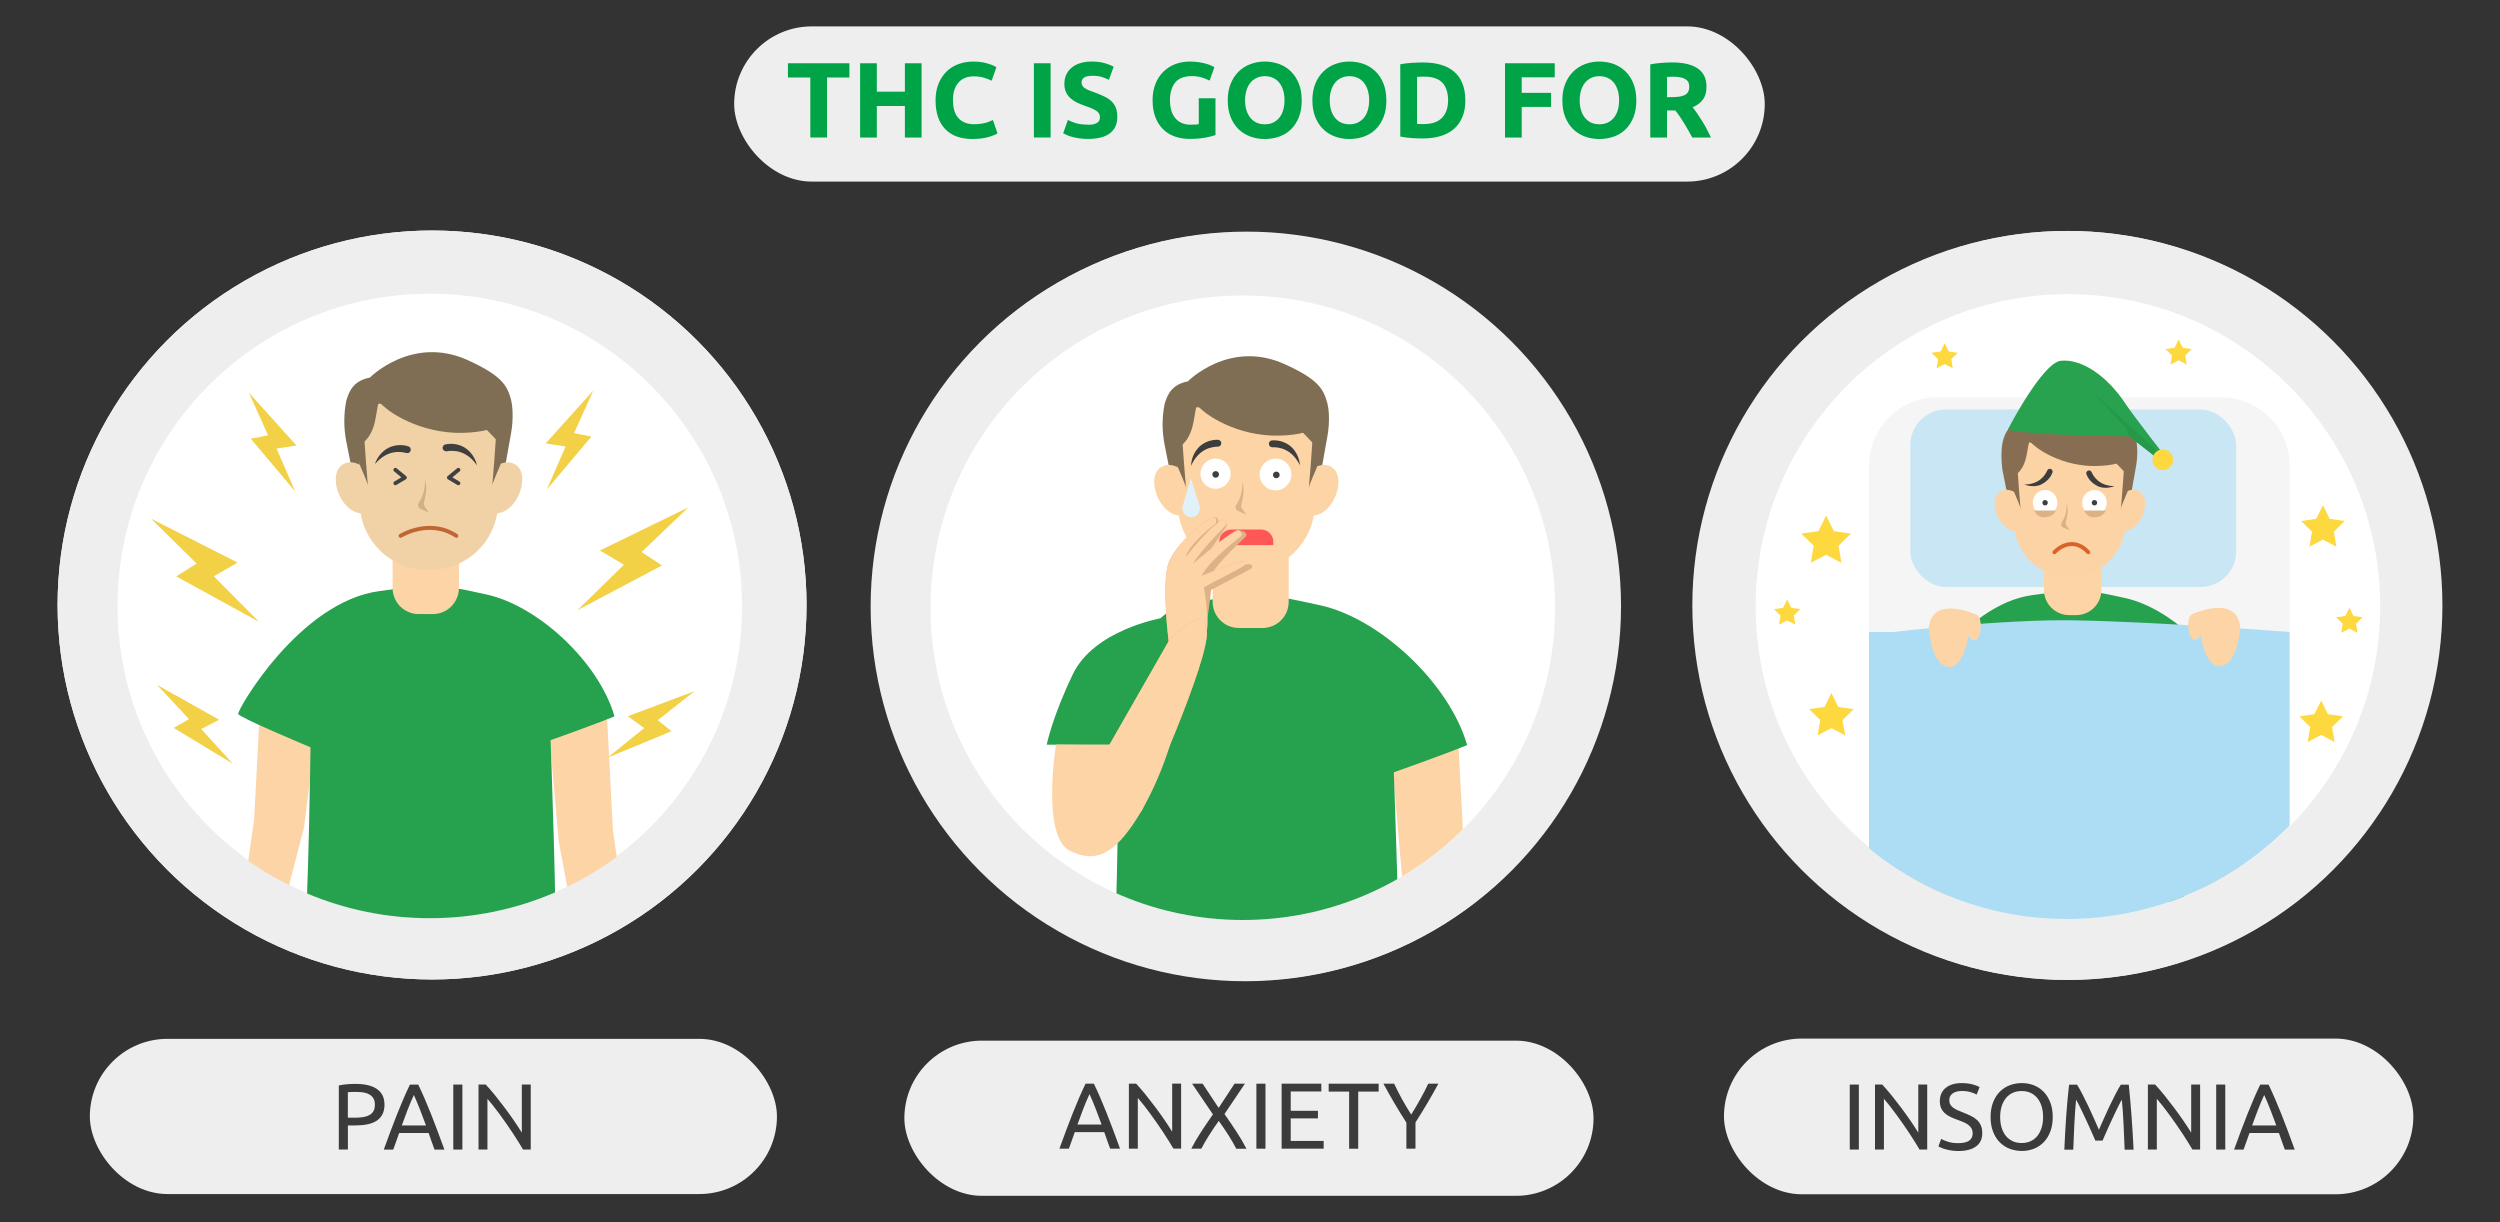 <?xml version="1.0" encoding="UTF-8"?>
<svg id="_Слой_1" data-name="Слой 1" xmlns="http://www.w3.org/2000/svg" width="630" height="308" xmlns:xlink="http://www.w3.org/1999/xlink" viewBox="0 0 630 308">
  <rect x="0" y="0" width="630" height="308" fill="#333333" stroke="none"/>
  <defs>
    <style>
      .cls-1 {
        clip-path: url(#clippath-2);
      }

      .cls-1, .cls-2, .cls-3, .cls-4, .cls-5, .cls-6, .cls-7 {
        fill: none;
      }

      .cls-8 {
        fill: #fff;
      }

      .cls-9 {
        fill: #3d3d3d;
      }

      .cls-10 {
        fill: #adddf5;
      }

      .cls-11 {
        fill: #dbb185;
      }

      .cls-12 {
        fill: #3f3f3f;
      }

      .cls-2 {
        stroke: #d9642b;
      }

      .cls-2, .cls-3, .cls-4 {
        stroke-linecap: round;
        stroke-linejoin: round;
      }

      .cls-13 {
        fill: #f5f5f5;
      }

      .cls-14 {
        fill: #806e54;
      }

      .cls-15 {
        fill: #fdd83f;
      }

      .cls-16 {
        fill: #269849;
      }

      .cls-17 {
        fill: #ff5656;
      }

      .cls-18 {
        fill: #876e52;
      }

      .cls-19 {
        fill: #dcb287;
      }

      .cls-20 {
        fill: #26a14e;
      }

      .cls-21 {
        fill: #00a447;
      }

      .cls-3 {
        stroke: #c06534;
      }

      .cls-4 {
        stroke: #414141;
      }

      .cls-22 {
        fill: #cfaf87;
      }

      .cls-23 {
        fill: #fcd4a6;
      }

      .cls-24 {
        fill: #fcd3a5;
      }

      .cls-25 {
        fill: #f3aa81;
      }

      .cls-26 {
        fill: #28a24f;
      }

      .cls-27 {
        fill: #3b3b3b;
      }

      .cls-28 {
        fill: #f0d2a6;
      }

      .cls-29 {
        fill: #f2d147;
      }

      .cls-6 {
        clip-path: url(#clippath);
      }

      .cls-7 {
        clip-path: url(#clippath-1);
      }

      .cls-30 {
        fill: #e1f1f9;
      }

      .cls-31 {
        fill: #eee;
      }

      .cls-32 {
        fill: #c9e6f5;
      }
    </style>
    <clipPath id="clippath">
      <circle class="cls-5" cx="313.19" cy="153.15" r="78.69"/>
    </clipPath>
    <clipPath id="clippath-1">
      <circle class="cls-5" cx="108.31" cy="151.82" r="79.57"/>
    </clipPath>
    <clipPath id="clippath-2">
      <circle class="cls-5" cx="520.84" cy="152.9" r="78.69"/>
    </clipPath>
  </defs>
  <circle class="cls-31" cx="520.84" cy="152.57" r="94.37"/>
  <circle class="cls-8" cx="521.12" cy="152.82" r="78.69"/>
  <circle class="cls-31" cx="314.13" cy="152.74" r="94.37"/>
  <circle class="cls-8" cx="313.55" cy="152.99" r="78.69"/>
  <g>
    <path class="cls-27" d="m464.86,272.61h2.29v16.38h-2.29v-16.38Z"/>
    <path class="cls-27" d="m482.45,289c-.35-.58-.74-1.24-1.19-1.96s-.93-1.48-1.45-2.26c-.52-.78-1.06-1.57-1.62-2.38-.56-.8-1.12-1.58-1.67-2.33-.55-.75-1.09-1.45-1.61-2.12-.52-.66-1-1.25-1.44-1.75v12.79h-2.25v-16.38h1.82c.74.79,1.53,1.71,2.38,2.75.84,1.05,1.68,2.13,2.51,3.24.83,1.11,1.61,2.2,2.34,3.27.73,1.07,1.35,2.02,1.86,2.86v-12.13h2.25v16.38h-1.92Z"/>
    <path class="cls-27" d="m492.24,287.37c2.4,0,3.59-.82,3.59-2.46,0-.5-.11-.93-.32-1.29s-.5-.66-.86-.92c-.36-.26-.78-.49-1.24-.67-.46-.19-.96-.38-1.48-.57-.6-.21-1.17-.44-1.7-.7-.54-.26-1-.57-1.39-.92s-.71-.78-.93-1.26-.34-1.08-.34-1.77c0-1.43.49-2.55,1.47-3.36.98-.8,2.32-1.21,4.04-1.21.99,0,1.9.11,2.71.32s1.41.45,1.79.7l-.73,1.87c-.33-.2-.82-.41-1.48-.6s-1.41-.3-2.28-.3c-.44,0-.85.05-1.23.14-.38.09-.71.24-.99.42-.28.19-.51.43-.67.72-.17.29-.25.63-.25,1.03,0,.44.09.81.26,1.11.17.3.42.56.73.79.32.23.68.44,1.1.63.42.19.88.38,1.38.57.71.28,1.36.57,1.95.85.59.28,1.1.62,1.54,1.02.43.39.77.86,1,1.41.24.54.35,1.2.35,1.97,0,1.43-.52,2.54-1.57,3.31-1.05.77-2.53,1.16-4.43,1.16-.65,0-1.24-.04-1.79-.13-.54-.09-1.03-.19-1.45-.31-.43-.12-.79-.24-1.1-.38s-.55-.25-.72-.34l.69-1.89c.36.21.91.43,1.65.69.74.25,1.65.38,2.72.38Z"/>
    <path class="cls-27" d="m500.34,280.79c0-1.4.21-2.64.63-3.71.42-1.07.98-1.97,1.7-2.68.72-.72,1.55-1.26,2.51-1.62.95-.36,1.97-.54,3.04-.54s2.05.18,2.99.54c.94.36,1.76.9,2.47,1.62s1.27,1.61,1.69,2.68c.42,1.07.63,2.31.63,3.71s-.21,2.64-.63,3.71c-.42,1.07-.98,1.97-1.69,2.68-.71.72-1.53,1.26-2.47,1.62-.94.36-1.94.54-2.99.54s-2.08-.18-3.04-.54c-.95-.36-1.79-.9-2.51-1.62-.72-.72-1.29-1.61-1.7-2.68-.42-1.07-.63-2.31-.63-3.71Zm2.41,0c0,.99.13,1.9.38,2.71.25.81.61,1.5,1.08,2.07s1.03,1,1.7,1.31c.67.31,1.42.46,2.26.46s1.58-.15,2.25-.46c.66-.31,1.22-.74,1.69-1.31s.82-1.26,1.08-2.07.38-1.71.38-2.71-.13-1.89-.38-2.71c-.25-.81-.61-1.5-1.08-2.07s-1.03-1-1.69-1.31c-.66-.31-1.41-.46-2.25-.46s-1.59.15-2.26.46c-.67.31-1.24.74-1.7,1.31s-.82,1.26-1.08,2.07c-.25.81-.38,1.71-.38,2.71Z"/>
    <path class="cls-27" d="m526.75,286.73c-.16-.38-.37-.86-.63-1.44-.26-.58-.54-1.21-.84-1.89-.3-.68-.62-1.38-.96-2.09-.34-.72-.66-1.4-.96-2.03-.3-.64-.58-1.21-.84-1.71-.26-.5-.47-.89-.63-1.16-.17,1.86-.32,3.87-.43,6.04-.11,2.17-.21,4.35-.28,6.56h-2.25c.06-1.42.13-2.85.21-4.29.08-1.44.17-2.86.27-4.25s.21-2.75.33-4.08c.12-1.32.25-2.58.39-3.76h2.01c.43.69.88,1.51,1.37,2.46s.98,1.93,1.47,2.97.96,2.06,1.42,3.1c.46,1.03.87,1.97,1.25,2.83.38-.85.79-1.79,1.25-2.83.46-1.03.93-2.06,1.42-3.1s.98-2.02,1.47-2.97.95-1.76,1.37-2.46h2.01c.54,5.28.94,10.74,1.21,16.38h-2.25c-.08-2.21-.17-4.39-.28-6.56-.11-2.17-.25-4.18-.43-6.04-.16.27-.37.65-.63,1.16-.26.5-.54,1.08-.84,1.71-.3.64-.62,1.32-.96,2.03-.34.72-.66,1.41-.96,2.09-.3.68-.58,1.31-.84,1.89-.26.58-.47,1.06-.63,1.44h-1.84Z"/>
    <path class="cls-27" d="m551.22,289c-.35-.58-.74-1.24-1.19-1.96s-.93-1.48-1.45-2.26c-.52-.78-1.06-1.57-1.62-2.38-.56-.8-1.12-1.58-1.67-2.33-.55-.75-1.09-1.45-1.61-2.12-.52-.66-1-1.25-1.44-1.75v12.79h-2.25v-16.38h1.82c.74.79,1.53,1.71,2.38,2.75.84,1.05,1.68,2.13,2.51,3.24.83,1.11,1.61,2.2,2.34,3.27.73,1.07,1.35,2.02,1.86,2.86v-12.13h2.25v16.38h-1.92Z"/>
    <path class="cls-27" d="m557.2,272.61h2.29v16.38h-2.29v-16.38Z"/>
    <path class="cls-27" d="m562.89,280.79c0-1.4.21-2.64.63-3.71.42-1.07.98-1.97,1.7-2.68.72-.72,1.55-1.26,2.51-1.62.95-.36,1.97-.54,3.04-.54s2.05.18,2.99.54c.94.36,1.76.9,2.47,1.62s1.27,1.61,1.69,2.68c.42,1.07.63,2.31.63,3.71s-.21,2.64-.63,3.71c-.42,1.07-.98,1.97-1.69,2.68-.71.72-1.53,1.26-2.47,1.62-.94.36-1.94.54-2.99.54s-2.08-.18-3.04-.54c-.95-.36-1.79-.9-2.51-1.62-.72-.72-1.29-1.61-1.7-2.68-.42-1.07-.63-2.31-.63-3.71Zm2.41,0c0,.99.13,1.9.38,2.71.25.81.61,1.5,1.08,2.07s1.03,1,1.7,1.31c.67.31,1.42.46,2.26.46s1.58-.15,2.25-.46c.66-.31,1.22-.74,1.69-1.31s.82-1.26,1.08-2.07.38-1.71.38-2.71-.13-1.89-.38-2.71c-.25-.81-.61-1.5-1.08-2.07s-1.03-1-1.69-1.31c-.66-.31-1.41-.46-2.25-.46s-1.59.15-2.26.46c-.67.31-1.24.74-1.7,1.31s-.82,1.26-1.08,2.07c-.25.81-.38,1.71-.38,2.71Z"/>
  </g>
  <g>
    <path class="cls-27" d="m59.46,280.79c0,1.42-.22,2.65-.66,3.7-.44,1.05-1.06,1.92-1.87,2.6s-1.77,1.2-2.88,1.54-2.35.51-3.69.51c-.66,0-1.39-.03-2.19-.08-.8-.06-1.52-.16-2.16-.32v-15.89c.65-.16,1.37-.26,2.16-.32.8-.06,1.52-.08,2.19-.08,1.34,0,2.57.17,3.69.51,1.12.34,2.08.85,2.88,1.54s1.43,1.55,1.87,2.6c.44,1.05.66,2.28.66,3.7Zm-8.91,6.34c2.17,0,3.8-.56,4.87-1.67,1.07-1.11,1.61-2.67,1.61-4.67s-.54-3.56-1.61-4.67c-1.07-1.11-2.69-1.67-4.87-1.67-.65,0-1.15,0-1.5.02-.35.02-.6.03-.74.05v12.53c.14.02.39.03.74.05.36.02.86.02,1.5.02Z"/>
    <path class="cls-27" d="m62.86,289v-16.38h10v1.96h-7.71v4.87h6.86v1.92h-6.86v5.67h8.3v1.96h-10.59Z"/>
    <path class="cls-27" d="m80.71,272.45c2.3,0,4.07.44,5.31,1.31,1.24.88,1.86,2.18,1.86,3.91,0,.95-.17,1.75-.51,2.42s-.83,1.21-1.46,1.63c-.64.42-1.42.72-2.33.91-.91.19-1.95.28-3.1.28h-1.82v6.08h-2.29v-16.15c.65-.16,1.37-.26,2.16-.32.8-.06,1.52-.08,2.19-.08Zm.19,2.01c-.98,0-1.73.02-2.25.07v6.43h1.73c.79,0,1.5-.05,2.13-.15.63-.1,1.16-.28,1.6-.52.43-.24.77-.58,1-1,.24-.43.35-.97.35-1.63s-.12-1.15-.37-1.56-.58-.74-.99-.98c-.42-.24-.9-.41-1.45-.51s-1.13-.14-1.75-.14Z"/>
    <path class="cls-27" d="m98.75,282.14c.25.32.57.73.96,1.24.39.51.78,1.08,1.19,1.7.41.62.82,1.27,1.22,1.95.4.68.74,1.33,1.03,1.96h-2.51c-.32-.6-.66-1.21-1.03-1.82-.37-.61-.75-1.2-1.12-1.76-.38-.56-.75-1.08-1.12-1.57s-.71-.91-1-1.28c-.21.02-.41.02-.63.02h-2.71v6.41h-2.29v-16.15c.65-.16,1.37-.26,2.16-.32.8-.06,1.52-.08,2.19-.08,2.3,0,4.05.43,5.26,1.3,1.21.87,1.81,2.16,1.81,3.88,0,1.09-.29,2.02-.86,2.79s-1.42,1.35-2.54,1.73Zm-3.47-7.68c-.98,0-1.73.02-2.25.07v6.17h1.63c.79,0,1.5-.04,2.13-.12.63-.08,1.16-.23,1.6-.45s.77-.53,1-.93c.24-.4.35-.93.35-1.6,0-.61-.12-1.13-.35-1.54-.24-.41-.56-.73-.96-.97-.4-.24-.87-.4-1.42-.5s-1.12-.14-1.74-.14Z"/>
    <path class="cls-27" d="m105.6,289v-16.38h10v1.96h-7.71v4.87h6.86v1.92h-6.86v5.67h8.3v1.96h-10.59Z"/>
    <path class="cls-27" d="m122.91,287.37c2.4,0,3.59-.82,3.59-2.46,0-.5-.11-.93-.32-1.29s-.5-.66-.86-.92c-.36-.26-.78-.49-1.24-.67-.46-.19-.96-.38-1.48-.57-.6-.21-1.17-.44-1.7-.7-.54-.26-1-.57-1.4-.92-.39-.35-.71-.78-.93-1.26s-.34-1.08-.34-1.77c0-1.43.49-2.55,1.47-3.36.98-.8,2.32-1.21,4.04-1.21.99,0,1.9.11,2.71.32s1.41.45,1.79.7l-.73,1.87c-.33-.2-.82-.41-1.48-.6-.65-.2-1.41-.3-2.28-.3-.44,0-.85.05-1.23.14-.38.09-.71.24-.99.42-.28.19-.51.43-.67.72-.17.29-.25.63-.25,1.03,0,.44.09.81.26,1.11.17.3.42.56.73.79.31.23.68.44,1.1.63s.88.38,1.38.57c.71.28,1.36.57,1.95.85.59.28,1.1.62,1.54,1.02.43.39.77.86,1,1.41.24.54.35,1.2.35,1.97,0,1.43-.52,2.54-1.57,3.31s-2.53,1.16-4.43,1.16c-.65,0-1.24-.04-1.78-.13-.54-.09-1.03-.19-1.45-.31s-.79-.24-1.1-.38-.55-.25-.72-.34l.69-1.89c.36.21.91.43,1.65.69.74.25,1.65.38,2.72.38Z"/>
    <path class="cls-27" d="m131.68,272.61h2.29v16.38h-2.29v-16.38Z"/>
    <path class="cls-27" d="m137.38,280.79c0-1.4.21-2.64.63-3.71.42-1.07.98-1.97,1.7-2.68.72-.72,1.55-1.26,2.51-1.62.95-.36,1.97-.54,3.04-.54s2.05.18,2.99.54c.94.36,1.76.9,2.47,1.62s1.27,1.61,1.69,2.68c.42,1.07.63,2.31.63,3.71s-.21,2.64-.63,3.71c-.42,1.07-.98,1.97-1.69,2.68-.71.72-1.53,1.26-2.47,1.62-.94.36-1.93.54-2.99.54s-2.08-.18-3.04-.54c-.95-.36-1.79-.9-2.51-1.62s-1.28-1.61-1.7-2.68c-.42-1.07-.63-2.31-.63-3.71Zm2.41,0c0,.99.13,1.9.38,2.71s.61,1.5,1.08,2.07,1.03,1,1.7,1.31c.67.31,1.42.46,2.26.46s1.58-.15,2.25-.46c.66-.31,1.23-.74,1.69-1.31s.82-1.26,1.08-2.07c.25-.81.38-1.71.38-2.71s-.13-1.89-.38-2.71c-.25-.81-.61-1.5-1.08-2.07s-1.03-1-1.69-1.31c-.66-.31-1.41-.46-2.25-.46s-1.59.15-2.26.46c-.67.31-1.24.74-1.7,1.31s-.82,1.26-1.08,2.07c-.25.81-.38,1.71-.38,2.71Zm8.27-12.43l-3.33,3.24-1.11-.99,3.03-3.64,1.42,1.39Z"/>
    <path class="cls-27" d="m167.66,289c-.35-.58-.74-1.24-1.19-1.96s-.93-1.48-1.45-2.26c-.52-.78-1.06-1.57-1.62-2.38s-1.12-1.58-1.67-2.33c-.55-.75-1.09-1.45-1.61-2.12-.52-.66-1-1.25-1.44-1.75v12.79h-2.25v-16.38h1.82c.74.79,1.53,1.71,2.38,2.75.84,1.05,1.68,2.13,2.51,3.24.83,1.11,1.61,2.2,2.34,3.27.73,1.07,1.35,2.02,1.86,2.86v-12.13h2.25v16.38h-1.92Z"/>
  </g>
  <circle class="cls-31" cx="108.88" cy="152.46" r="94.37"/>
  <circle class="cls-8" cx="108.31" cy="152.71" r="78.69"/>
  <g>
    <path class="cls-27" d="m289.18,280.79c0,1.42-.22,2.65-.66,3.7-.44,1.05-1.06,1.92-1.87,2.6-.8.69-1.77,1.2-2.88,1.54s-2.35.51-3.69.51c-.66,0-1.39-.03-2.19-.08-.8-.06-1.52-.16-2.16-.32v-15.89c.65-.16,1.37-.26,2.16-.32.8-.06,1.52-.08,2.19-.08,1.34,0,2.57.17,3.69.51,1.12.34,2.08.85,2.88,1.54.8.69,1.43,1.55,1.87,2.6s.66,2.28.66,3.7Zm-8.91,6.34c2.17,0,3.8-.56,4.87-1.67s1.61-2.67,1.61-4.67-.54-3.56-1.61-4.67-2.7-1.67-4.87-1.67c-.65,0-1.15,0-1.5.02-.35.02-.6.03-.74.05v12.53c.14.02.39.03.74.05.36.02.86.02,1.5.02Z"/>
    <path class="cls-27" d="m291.92,280.79c0-1.4.21-2.64.63-3.71.42-1.07.98-1.97,1.7-2.68s1.55-1.26,2.51-1.62,1.97-.54,3.04-.54,2.05.18,2.99.54c.94.36,1.76.9,2.47,1.62s1.27,1.61,1.69,2.68c.42,1.07.63,2.31.63,3.71s-.21,2.64-.63,3.71c-.42,1.07-.98,1.97-1.69,2.68-.71.72-1.53,1.26-2.47,1.62-.94.36-1.94.54-2.99.54s-2.08-.18-3.04-.54-1.79-.9-2.51-1.62c-.72-.72-1.28-1.61-1.7-2.68-.42-1.07-.63-2.31-.63-3.71Zm2.41,0c0,.99.13,1.9.38,2.71s.61,1.5,1.08,2.07,1.03,1,1.7,1.31c.67.31,1.42.46,2.26.46s1.58-.15,2.25-.46c.66-.31,1.23-.74,1.69-1.31s.82-1.26,1.08-2.07.38-1.71.38-2.71-.13-1.89-.38-2.71c-.25-.81-.61-1.5-1.08-2.07s-1.03-1-1.69-1.31c-.66-.31-1.41-.46-2.25-.46s-1.59.15-2.26.46c-.67.31-1.24.74-1.7,1.31s-.82,1.26-1.08,2.07c-.25.81-.38,1.71-.38,2.71Z"/>
    <path class="cls-27" d="m320.83,287.01v1.99h-9.86v-16.38h2.29v14.4h7.57Z"/>
    <path class="cls-27" d="m321.52,280.79c0-1.4.21-2.64.63-3.71.42-1.07.99-1.97,1.7-2.68s1.55-1.26,2.51-1.62,1.97-.54,3.04-.54,2.05.18,2.99.54c.94.36,1.76.9,2.47,1.62s1.27,1.61,1.69,2.68c.42,1.07.63,2.31.63,3.71s-.21,2.64-.63,3.71c-.42,1.07-.98,1.97-1.69,2.68-.71.72-1.53,1.26-2.47,1.62-.94.36-1.93.54-2.99.54s-2.08-.18-3.04-.54-1.79-.9-2.51-1.62c-.72-.72-1.29-1.61-1.7-2.68-.42-1.07-.63-2.31-.63-3.71Zm2.41,0c0,.99.13,1.9.38,2.71s.61,1.5,1.08,2.07c.46.57,1.03,1,1.7,1.31.67.31,1.42.46,2.26.46s1.58-.15,2.25-.46c.66-.31,1.22-.74,1.69-1.31s.82-1.26,1.08-2.07.38-1.71.38-2.71-.13-1.89-.38-2.71c-.25-.81-.61-1.5-1.08-2.07s-1.03-1-1.69-1.31c-.66-.31-1.41-.46-2.25-.46s-1.59.15-2.26.46c-.67.31-1.24.74-1.7,1.31-.47.57-.82,1.26-1.08,2.07-.25.81-.38,1.71-.38,2.71Z"/>
    <path class="cls-27" d="m348.58,282.14c.25.32.57.73.96,1.24s.78,1.08,1.19,1.7c.41.62.81,1.27,1.22,1.95s.74,1.33,1.03,1.96h-2.51c-.32-.6-.66-1.21-1.03-1.82s-.74-1.2-1.12-1.76c-.38-.56-.75-1.08-1.12-1.57-.37-.49-.71-.91-1-1.28-.21.02-.41.02-.63.02h-2.71v6.41h-2.29v-16.15c.65-.16,1.37-.26,2.16-.32.79-.06,1.52-.08,2.19-.08,2.3,0,4.05.43,5.26,1.3,1.21.87,1.81,2.16,1.81,3.88,0,1.09-.29,2.02-.86,2.79s-1.42,1.35-2.54,1.73Zm-3.47-7.68c-.98,0-1.73.02-2.25.07v6.17h1.63c.79,0,1.5-.04,2.13-.12.63-.08,1.16-.23,1.6-.45.43-.22.77-.53,1-.93.24-.4.36-.93.36-1.6,0-.61-.12-1.13-.36-1.54-.24-.41-.55-.73-.96-.97s-.88-.4-1.42-.5c-.54-.09-1.12-.14-1.74-.14Z"/>
  </g>
  <circle class="cls-31" cx="521.12" cy="152.57" r="94.37"/>
  <circle class="cls-8" cx="521.12" cy="152.82" r="78.69"/>
  <rect class="cls-31" x="434.44" y="261.72" width="173.72" height="39.24" rx="19.62" ry="19.62"/>
  <rect class="cls-31" x="22.64" y="261.79" width="173.15" height="39.11" rx="19.56" ry="19.56"/>
  <circle class="cls-31" cx="108.88" cy="152.46" r="94.37"/>
  <circle class="cls-8" cx="108.31" cy="152.71" r="78.69"/>
  <rect class="cls-31" x="227.9" y="262.24" width="173.67" height="39.11" rx="19.56" ry="19.56"/>
  <circle class="cls-31" cx="313.77" cy="152.9" r="94.37"/>
  <circle class="cls-8" cx="313.19" cy="153.15" r="78.69"/>
  <g>
    <path class="cls-27" d="m89.72,273.15c2.3,0,4.07.44,5.31,1.31,1.24.88,1.86,2.18,1.86,3.91,0,.95-.17,1.75-.51,2.42s-.83,1.21-1.46,1.63c-.64.42-1.42.72-2.33.91-.91.19-1.95.28-3.1.28h-1.82v6.08h-2.29v-16.15c.65-.16,1.37-.26,2.16-.32.8-.06,1.52-.08,2.19-.08Zm.19,2.01c-.98,0-1.73.02-2.25.07v6.43h1.73c.79,0,1.5-.05,2.13-.15.63-.1,1.16-.28,1.6-.52.43-.24.77-.58,1-1,.24-.43.35-.97.35-1.63s-.12-1.15-.37-1.56-.58-.74-.99-.98c-.42-.24-.9-.41-1.45-.51s-1.13-.14-1.75-.14Z"/>
    <path class="cls-27" d="m109.5,289.7c-.27-.71-.52-1.41-.76-2.09s-.48-1.38-.73-2.09h-7.42l-1.49,4.18h-2.39c.63-1.73,1.22-3.34,1.77-4.81s1.09-2.87,1.62-4.2c.53-1.32,1.05-2.59,1.57-3.79.52-1.21,1.06-2.4,1.63-3.58h2.1c.57,1.18,1.11,2.38,1.63,3.58.52,1.21,1.04,2.47,1.57,3.79s1.07,2.72,1.62,4.2,1.14,3.08,1.77,4.81h-2.51Zm-2.15-6.08c-.5-1.37-1-2.7-1.5-3.98-.5-1.28-1.01-2.52-1.55-3.7-.55,1.18-1.08,2.42-1.57,3.7-.5,1.28-.99,2.61-1.48,3.98h6.1Z"/>
    <path class="cls-27" d="m114.23,273.31h2.29v16.38h-2.29v-16.38Z"/>
    <path class="cls-27" d="m131.82,289.7c-.35-.58-.74-1.24-1.19-1.96s-.93-1.48-1.45-2.26c-.52-.78-1.06-1.57-1.62-2.38s-1.12-1.58-1.67-2.33c-.55-.75-1.09-1.45-1.61-2.12-.52-.66-1-1.25-1.44-1.75v12.79h-2.25v-16.38h1.82c.74.79,1.53,1.71,2.38,2.75.84,1.05,1.68,2.13,2.51,3.24.83,1.11,1.61,2.2,2.34,3.27.73,1.07,1.35,2.02,1.86,2.86v-12.13h2.25v16.38h-1.92Z"/>
  </g>
  <g>
    <path class="cls-27" d="m279.76,289.47c-.27-.71-.52-1.41-.76-2.09s-.48-1.38-.73-2.09h-7.42l-1.49,4.18h-2.39c.63-1.73,1.22-3.34,1.77-4.81s1.09-2.87,1.62-4.2c.53-1.32,1.05-2.59,1.57-3.79.52-1.21,1.06-2.4,1.63-3.58h2.1c.57,1.18,1.11,2.38,1.63,3.58.52,1.21,1.04,2.47,1.57,3.79s1.07,2.72,1.62,4.2,1.14,3.08,1.77,4.81h-2.51Zm-2.15-6.08c-.5-1.37-1-2.7-1.5-3.98-.5-1.28-1.01-2.52-1.55-3.7-.55,1.18-1.08,2.42-1.57,3.7-.5,1.28-.99,2.61-1.48,3.98h6.1Z"/>
    <path class="cls-27" d="m295.71,289.47c-.35-.58-.74-1.24-1.19-1.96s-.93-1.48-1.45-2.26c-.52-.78-1.06-1.57-1.62-2.38s-1.12-1.58-1.67-2.33c-.55-.75-1.09-1.45-1.61-2.12-.52-.66-1-1.25-1.44-1.75v12.79h-2.25v-16.38h1.82c.74.79,1.53,1.71,2.38,2.75.84,1.05,1.68,2.13,2.51,3.24.83,1.11,1.61,2.2,2.34,3.27.73,1.07,1.35,2.02,1.86,2.86v-12.13h2.25v16.38h-1.92Z"/>
    <path class="cls-27" d="m311.53,289.47c-.24-.47-.52-1-.85-1.57-.33-.58-.69-1.17-1.09-1.8-.39-.62-.8-1.24-1.23-1.87-.42-.62-.83-1.21-1.23-1.76-.39.55-.8,1.14-1.23,1.76-.43.62-.83,1.25-1.22,1.87-.39.62-.75,1.22-1.09,1.8-.34.58-.63,1.1-.86,1.57h-2.53c.71-1.39,1.53-2.8,2.47-4.23.94-1.43,1.93-2.91,2.99-4.42l-5.25-7.73h2.65l4.04,6.1,4-6.1h2.62l-5.15,7.64c1.07,1.53,2.08,3.02,3.03,4.47.95,1.45,1.78,2.88,2.51,4.28h-2.58Z"/>
    <path class="cls-27" d="m316.61,273.09h2.29v16.38h-2.29v-16.38Z"/>
    <path class="cls-27" d="m322.97,289.47v-16.38h10v1.96h-7.71v4.87h6.86v1.92h-6.86v5.67h8.3v1.96h-10.59Z"/>
    <path class="cls-27" d="m347.42,273.09v1.99h-5.15v14.4h-2.29v-14.4h-5.15v-1.99h12.6Z"/>
    <path class="cls-27" d="m354.41,289.47v-6.57c-1.09-1.69-2.11-3.35-3.07-4.99-.96-1.64-1.87-3.25-2.72-4.82h2.7c.6,1.29,1.27,2.6,2.01,3.94.74,1.33,1.5,2.61,2.29,3.84.77-1.23,1.53-2.51,2.27-3.84.74-1.33,1.42-2.64,2.03-3.94h2.55c-.85,1.58-1.76,3.18-2.72,4.81-.96,1.63-1.98,3.28-3.05,4.95v6.62h-2.29Z"/>
  </g>
  <g>
    <path class="cls-27" d="m466.14,273.31h2.29v16.38h-2.29v-16.38Z"/>
    <path class="cls-27" d="m483.73,289.7c-.35-.58-.74-1.24-1.19-1.96s-.93-1.48-1.45-2.26c-.52-.78-1.06-1.57-1.62-2.38s-1.12-1.58-1.67-2.33c-.55-.75-1.09-1.45-1.61-2.12-.52-.66-1-1.25-1.44-1.75v12.79h-2.25v-16.38h1.82c.74.79,1.53,1.71,2.38,2.75.84,1.05,1.68,2.13,2.51,3.24.83,1.11,1.61,2.2,2.34,3.27.73,1.07,1.35,2.02,1.86,2.86v-12.13h2.25v16.38h-1.92Z"/>
    <path class="cls-27" d="m493.52,288.07c2.4,0,3.59-.82,3.59-2.46,0-.5-.11-.93-.32-1.29s-.5-.66-.86-.92c-.36-.26-.78-.49-1.24-.67-.46-.19-.96-.38-1.48-.57-.6-.21-1.17-.44-1.7-.7-.54-.26-1-.57-1.4-.92-.39-.35-.71-.78-.93-1.26s-.34-1.08-.34-1.77c0-1.43.49-2.55,1.47-3.36.98-.8,2.32-1.21,4.04-1.21.99,0,1.9.11,2.71.32s1.41.45,1.79.7l-.73,1.87c-.33-.2-.82-.41-1.48-.6-.65-.2-1.41-.3-2.28-.3-.44,0-.85.05-1.23.14-.38.09-.71.24-.99.42-.28.19-.51.43-.67.72-.17.29-.25.63-.25,1.03,0,.44.09.81.26,1.11.17.3.42.56.73.79.31.23.68.44,1.1.63s.88.38,1.38.57c.71.28,1.36.57,1.95.85.59.28,1.1.62,1.54,1.02.43.39.77.86,1,1.41.24.54.35,1.2.35,1.97,0,1.43-.52,2.54-1.57,3.31s-2.53,1.16-4.43,1.16c-.65,0-1.24-.04-1.78-.13-.54-.09-1.03-.19-1.45-.31s-.79-.24-1.1-.38-.55-.25-.72-.34l.69-1.89c.36.21.91.43,1.65.69.74.25,1.65.38,2.72.38Z"/>
    <path class="cls-27" d="m501.63,281.49c0-1.4.21-2.64.63-3.71.42-1.07.98-1.97,1.7-2.68.72-.72,1.55-1.26,2.51-1.62.95-.36,1.97-.54,3.04-.54s2.05.18,2.99.54,1.76.9,2.47,1.62,1.27,1.61,1.69,2.68c.42,1.07.63,2.31.63,3.71s-.21,2.64-.63,3.71c-.42,1.07-.98,1.97-1.69,2.68-.71.72-1.53,1.26-2.47,1.62s-1.93.54-2.99.54-2.08-.18-3.04-.54c-.95-.36-1.79-.9-2.51-1.62s-1.28-1.61-1.7-2.68c-.42-1.07-.63-2.31-.63-3.71Zm2.41,0c0,.99.13,1.9.38,2.71s.61,1.5,1.08,2.07,1.03,1,1.7,1.31c.67.31,1.42.46,2.26.46s1.58-.15,2.25-.46c.66-.31,1.23-.74,1.69-1.31s.82-1.26,1.08-2.07c.25-.81.38-1.71.38-2.71s-.13-1.89-.38-2.71c-.25-.81-.61-1.5-1.08-2.07s-1.03-1-1.69-1.31c-.66-.31-1.41-.46-2.25-.46s-1.59.15-2.26.46c-.67.31-1.24.74-1.7,1.31s-.82,1.26-1.08,2.07c-.25.81-.38,1.71-.38,2.71Z"/>
    <path class="cls-27" d="m528.03,287.43c-.16-.38-.37-.86-.63-1.44-.26-.58-.54-1.21-.84-1.89-.3-.68-.62-1.38-.96-2.09-.34-.72-.66-1.4-.96-2.03-.3-.64-.58-1.21-.84-1.71-.26-.5-.47-.89-.63-1.16-.17,1.86-.32,3.87-.43,6.04-.11,2.17-.21,4.35-.28,6.56h-2.25c.06-1.42.13-2.85.21-4.29.08-1.44.17-2.86.27-4.25s.21-2.75.33-4.08c.12-1.32.25-2.58.39-3.76h2.01c.43.69.88,1.51,1.37,2.46s.98,1.93,1.47,2.97.96,2.06,1.42,3.1.88,1.97,1.25,2.83c.38-.85.8-1.79,1.25-2.83s.93-2.06,1.42-3.1c.49-1.03.98-2.02,1.47-2.97.49-.95.95-1.76,1.37-2.46h2.01c.54,5.28.94,10.74,1.21,16.38h-2.25c-.08-2.21-.17-4.39-.28-6.56-.11-2.17-.25-4.18-.43-6.04-.16.27-.37.65-.63,1.16-.26.5-.54,1.08-.84,1.71-.3.64-.62,1.32-.96,2.03-.34.72-.66,1.41-.96,2.09-.3.68-.58,1.31-.84,1.89-.26.58-.47,1.06-.63,1.44h-1.84Z"/>
    <path class="cls-27" d="m552.5,289.7c-.35-.58-.74-1.24-1.19-1.96s-.93-1.48-1.45-2.26c-.52-.78-1.06-1.57-1.62-2.38s-1.12-1.58-1.67-2.33c-.55-.75-1.09-1.45-1.61-2.12-.52-.66-1-1.25-1.44-1.75v12.79h-2.25v-16.38h1.82c.74.79,1.53,1.71,2.38,2.75.84,1.05,1.68,2.13,2.51,3.24.83,1.11,1.61,2.2,2.34,3.27.73,1.07,1.35,2.02,1.86,2.86v-12.13h2.25v16.38h-1.92Z"/>
    <path class="cls-27" d="m558.48,273.31h2.29v16.38h-2.29v-16.38Z"/>
    <path class="cls-27" d="m575.78,289.7c-.27-.71-.52-1.41-.76-2.09s-.48-1.38-.73-2.09h-7.42l-1.49,4.18h-2.39c.63-1.73,1.22-3.34,1.77-4.81s1.09-2.87,1.62-4.2c.53-1.32,1.05-2.59,1.57-3.79.52-1.21,1.06-2.4,1.63-3.58h2.1c.57,1.18,1.11,2.38,1.63,3.58.52,1.21,1.04,2.47,1.57,3.79s1.07,2.72,1.62,4.2,1.14,3.08,1.77,4.81h-2.51Zm-2.15-6.08c-.5-1.37-1-2.7-1.5-3.98-.5-1.28-1.01-2.52-1.55-3.7-.55,1.18-1.08,2.42-1.57,3.7-.5,1.28-.99,2.61-1.48,3.98h6.1Z"/>
  </g>
  <rect class="cls-31" x="185.01" y="6.65" width="259.71" height="39.11" rx="19.56" ry="19.56"/>
  <g>
    <path class="cls-21" d="m214.05,15.94v3.59h-5.64v15.12h-4.21v-15.12h-5.64v-3.59h15.5Z"/>
    <path class="cls-21" d="m228.03,15.94h4.21v18.71h-4.21v-7.94h-7.07v7.94h-4.21V15.94h4.21v7.16h7.07v-7.16Z"/>
    <path class="cls-21" d="m245.1,35.03c-3.04,0-5.36-.85-6.95-2.54-1.59-1.69-2.39-4.09-2.39-7.21,0-1.55.24-2.93.73-4.14s1.15-2.24,2-3.08c.85-.84,1.85-1.47,3.02-1.9s2.44-.65,3.81-.65c.79,0,1.51.06,2.16.17.65.12,1.21.25,1.7.41.49.15.89.31,1.22.47.32.16.56.29.7.38l-1.21,3.4c-.58-.31-1.25-.57-2.01-.78-.77-.22-1.63-.32-2.61-.32-.65,0-1.28.11-1.9.32s-1.17.56-1.65,1.04-.86,1.09-1.15,1.85c-.29.76-.43,1.67-.43,2.75,0,.86.09,1.67.28,2.42.19.75.49,1.39.92,1.93.42.54.98.97,1.66,1.28.68.32,1.51.47,2.48.47.61,0,1.16-.04,1.65-.11.49-.07.92-.16,1.3-.26.38-.1.71-.21,1-.34s.55-.24.78-.35l1.16,3.38c-.59.36-1.43.68-2.51.97-1.08.29-2.33.43-3.75.43Z"/>
    <path class="cls-21" d="m260.54,15.94h4.21v18.71h-4.21V15.94Z"/>
    <path class="cls-21" d="m274.17,31.44c.59,0,1.08-.05,1.47-.15s.7-.23.93-.41c.23-.17.4-.37.49-.61.09-.23.13-.5.13-.78,0-.61-.29-1.12-.86-1.53s-1.57-.84-2.97-1.31c-.61-.22-1.22-.46-1.84-.74-.61-.28-1.16-.63-1.65-1.05-.49-.42-.88-.94-1.19-1.54-.31-.6-.46-1.34-.46-2.2s.16-1.64.49-2.33c.32-.69.78-1.28,1.38-1.77.59-.49,1.31-.86,2.16-1.12.85-.26,1.8-.39,2.86-.39,1.26,0,2.35.13,3.27.4.92.27,1.67.57,2.27.89l-1.21,3.32c-.52-.27-1.1-.51-1.74-.71s-1.41-.31-2.31-.31c-1.01,0-1.73.14-2.17.42-.44.28-.66.71-.66,1.28,0,.34.08.63.24.86.16.23.39.45.69.63.3.19.64.36,1.03.51.39.15.81.31,1.28.47.97.36,1.82.72,2.54,1.07.72.35,1.32.76,1.8,1.23.48.47.83,1.02,1.07,1.65.23.63.35,1.39.35,2.29,0,1.75-.61,3.1-1.84,4.06-1.22.96-3.07,1.44-5.54,1.44-.83,0-1.58-.05-2.24-.15-.67-.1-1.26-.22-1.77-.36-.51-.14-.96-.3-1.32-.46-.37-.16-.68-.32-.93-.46l1.19-3.35c.56.31,1.25.58,2.07.82.82.24,1.82.36,3.01.36Z"/>
    <path class="cls-21" d="m300.39,19.18c-1.96,0-3.38.54-4.25,1.63-.87,1.09-1.31,2.58-1.31,4.47,0,.92.11,1.75.32,2.5s.54,1.39.97,1.93c.43.54.97.96,1.62,1.26.65.3,1.4.45,2.27.45.47,0,.87,0,1.2-.03.33-.02.62-.05.88-.11v-6.51h4.21v9.26c-.5.2-1.31.41-2.43.63s-2.49.34-4.13.34c-1.4,0-2.68-.22-3.82-.65-1.14-.43-2.12-1.06-2.93-1.89-.81-.83-1.44-1.85-1.88-3.05-.44-1.21-.66-2.58-.66-4.13s.24-2.95.73-4.16c.49-1.21,1.15-2.23,2-3.06.85-.84,1.84-1.47,2.98-1.9,1.14-.43,2.36-.65,3.66-.65.88,0,1.68.06,2.39.17.71.12,1.32.25,1.84.41.51.15.94.31,1.27.47.33.16.57.29.71.38l-1.21,3.38c-.58-.31-1.24-.57-1.98-.8-.75-.22-1.56-.34-2.44-.34Z"/>
    <path class="cls-21" d="m328.04,25.28c0,1.6-.24,3.01-.72,4.23-.48,1.21-1.13,2.23-1.96,3.05-.83.82-1.81,1.44-2.96,1.85-1.14.41-2.37.62-3.69.62s-2.48-.21-3.62-.62-2.12-1.03-2.97-1.85c-.85-.82-1.51-1.84-2-3.05s-.73-2.62-.73-4.23.25-3.01.76-4.23c.5-1.21,1.18-2.24,2.04-3.06.85-.83,1.84-1.45,2.97-1.86,1.12-.41,2.31-.62,3.55-.62s2.48.21,3.62.62c1.13.42,2.12,1.04,2.97,1.86.85.83,1.51,1.85,2,3.06s.73,2.62.73,4.23Zm-14.28,0c0,.92.11,1.75.34,2.48.23.74.55,1.37.97,1.9.42.53.94.94,1.55,1.23.61.29,1.31.43,2.11.43s1.47-.14,2.09-.43,1.14-.7,1.57-1.23.75-1.17.97-1.9c.22-.74.34-1.57.34-2.48s-.11-1.75-.34-2.5c-.23-.75-.55-1.39-.97-1.92s-.94-.94-1.57-1.23-1.32-.43-2.09-.43-1.49.15-2.11.45c-.61.3-1.13.71-1.55,1.24-.42.53-.75,1.17-.97,1.92-.22.75-.34,1.57-.34,2.47Z"/>
    <path class="cls-21" d="m349.37,25.28c0,1.6-.24,3.01-.72,4.23-.48,1.21-1.13,2.23-1.96,3.05-.83.82-1.81,1.44-2.96,1.85-1.14.41-2.37.62-3.69.62s-2.48-.21-3.62-.62-2.12-1.03-2.97-1.85c-.85-.82-1.51-1.84-2-3.05s-.73-2.62-.73-4.23.25-3.01.76-4.23c.5-1.21,1.18-2.24,2.04-3.06.85-.83,1.84-1.45,2.97-1.86,1.12-.41,2.31-.62,3.55-.62s2.48.21,3.62.62c1.13.42,2.12,1.04,2.97,1.86.85.83,1.51,1.85,2,3.06s.73,2.62.73,4.23Zm-14.28,0c0,.92.11,1.75.34,2.48.23.74.55,1.37.97,1.9.42.53.94.94,1.55,1.23.61.29,1.31.43,2.11.43s1.47-.14,2.09-.43,1.14-.7,1.57-1.23.75-1.17.97-1.9c.22-.74.34-1.57.34-2.48s-.11-1.75-.34-2.5c-.23-.75-.55-1.39-.97-1.92s-.94-.94-1.57-1.23-1.32-.43-2.09-.43-1.49.15-2.11.45c-.61.3-1.13.71-1.55,1.24-.42.53-.75,1.17-.97,1.92-.22.75-.34,1.57-.34,2.47Z"/>
    <path class="cls-21" d="m369.27,25.28c0,1.62-.25,3.03-.76,4.24s-1.22,2.21-2.15,3c-.93.79-2.06,1.39-3.39,1.78-1.33.4-2.83.59-4.48.59-.76,0-1.64-.03-2.65-.09-1.01-.06-2-.19-2.97-.39v-18.22c.97-.18,1.98-.3,3.04-.36,1.05-.06,1.96-.09,2.71-.09,1.6,0,3.05.18,4.36.54,1.3.36,2.43.93,3.36,1.7.94.77,1.66,1.76,2.16,2.97s.76,2.66.76,4.35Zm-12.18,5.94c.2.02.43.03.69.04.26,0,.57.01.93.01,2.11,0,3.67-.53,4.68-1.59,1.02-1.06,1.53-2.53,1.53-4.4s-.49-3.45-1.46-4.46c-.97-1.01-2.51-1.51-4.62-1.51-.29,0-.58,0-.89.01-.31,0-.59.03-.86.07v11.83Z"/>
    <path class="cls-21" d="m379.26,34.65V15.94h12.53v3.54h-8.32v3.92h7.4v3.54h-7.4v7.72h-4.21Z"/>
    <path class="cls-21" d="m412.36,25.28c0,1.6-.24,3.01-.72,4.23-.48,1.21-1.13,2.23-1.96,3.05-.83.82-1.81,1.44-2.96,1.85-1.14.41-2.37.62-3.69.62s-2.48-.21-3.62-.62-2.12-1.03-2.97-1.85c-.85-.82-1.51-1.84-2-3.05s-.73-2.62-.73-4.23.25-3.01.76-4.23c.5-1.21,1.18-2.24,2.04-3.06.85-.83,1.84-1.45,2.97-1.86,1.12-.41,2.31-.62,3.55-.62s2.48.21,3.62.62c1.13.42,2.12,1.04,2.97,1.86.85.83,1.51,1.85,2,3.06s.73,2.62.73,4.23Zm-14.28,0c0,.92.11,1.75.34,2.48.23.74.55,1.37.97,1.9.42.53.94.94,1.55,1.23.61.29,1.31.43,2.11.43s1.47-.14,2.09-.43,1.14-.7,1.57-1.23.75-1.17.97-1.9c.22-.74.34-1.57.34-2.48s-.11-1.75-.34-2.5c-.23-.75-.55-1.39-.97-1.92s-.94-.94-1.57-1.23-1.32-.43-2.09-.43-1.49.15-2.11.45c-.61.3-1.13.71-1.55,1.24-.42.53-.75,1.17-.97,1.92-.22.75-.34,1.57-.34,2.47Z"/>
    <path class="cls-21" d="m421.35,15.73c2.81,0,4.96.5,6.45,1.5s2.24,2.55,2.24,4.66c0,1.31-.3,2.38-.9,3.2-.6.82-1.47,1.46-2.61,1.93.38.47.77,1,1.19,1.61.41.6.82,1.23,1.23,1.89.41.66.8,1.34,1.17,2.05.38.71.73,1.41,1.05,2.09h-4.71c-.34-.61-.69-1.23-1.04-1.86-.35-.63-.71-1.24-1.08-1.84s-.74-1.16-1.1-1.69c-.36-.53-.72-1.01-1.08-1.44h-2.08v6.83h-4.21v-18.44c.92-.18,1.87-.31,2.85-.38.98-.07,1.86-.11,2.63-.11Zm.24,3.59c-.31,0-.58,0-.82.03-.24.02-.47.04-.69.05v5.08h1.19c1.58,0,2.72-.2,3.4-.59.68-.4,1.03-1.07,1.03-2.02s-.35-1.57-1.04-1.96c-.69-.39-1.71-.58-3.06-.58Z"/>
  </g>
  <g class="cls-6">
    <g>
      <path class="cls-20" d="m292.4,155.82s-16.7,3-22,14c-5.3,11-6.62,17.83-6.62,17.83l12,.1,17.56,1.32"/>
      <polygon class="cls-23" points="367.25 182.27 369.26 220.66 374.22 255.36 359.49 255.36 353.58 223.87 350.52 188.92 367.25 182.27"/>
      <path class="cls-20" d="m301.77,151.55c15.12-2,15.17-2.52,31,1,15,3.33,32.44,19.59,36.95,35.21-6,2.47-18.48,6.86-18.48,6.86,0,0,2.12,57.63,1.21,58.82-1.26,1.64-52.15,5-72.36.61,1.25-13.67,1.81-57.31,1.81-57.31,0,0-3.34-42.12,19.87-45.19Z"/>
      <path class="cls-23" d="m305.57,139.07h19.18v12.6c0,3.63-2.95,6.58-6.58,6.58h-6c-3.63,0-6.58-2.95-6.58-6.58v-12.6h-.02Z"/>
      <g>
        <path class="cls-14" d="m334.5,101.62c-1-3.65-2.29-6-10.73-9.84-14-6.34-24.44,4.33-24.44,4.33-3.85.73-5.13,3.09-5.87,5.78-.65,3.34-.65,6.76,0,10.1l2.79,14,2.68-13.08c2.64-8.6,6.65-12.1,6.65-12.1l12.75-1,13.52,25,2.65-14.83c.34-1.87.46-3.78.37-5.68-.03-.9-.16-1.8-.37-2.68Z"/>
        <path class="cls-23" d="m298.97,119.24s-3.75-3.66-6.74-1.27c-3.53,2.82.17,13,6.43,11.91l.31-10.64Z"/>
        <path class="cls-23" d="m329.19,119.24s3.74-3.66,6.73-1.27c3.53,2.82-.16,13-6.42,11.91l-.31-10.64Z"/>
        <path class="cls-23" d="m314.41,143.96h-.69c-9.33,0-16.89-7.56-16.89-16.89h0v-15l4.66-9.47,22.6,2,7.2,7.51v15c-.02,9.31-7.57,16.84-16.88,16.85Z"/>
        <path class="cls-19" d="m313.07,121.8v.18c0,1.18-.2,2.35-.6,3.46-.23.62-.54,1.21-.91,1.76-.34.43-.27,1.06.16,1.41.08.06.16.11.25.14l2.08.94-1.09-1.57c-.17-.24-.23-.54-.16-.82.33-1.22.53-2.46.6-3.72-.01-.81-.15-1.62-.41-2.39"/>
        <path class="cls-9" d="m300.15,117.39c.05-1.82.81-3.56,2.1-4.84,1.28-1.17,2.97-1.78,4.7-1.72.43.03.77.36.81.79h0c.04.48-.32.9-.8.94-.02,0-.04,0-.06,0-1.61.01-4.89.59-6.75,4.83Z"/>
        <path class="cls-9" d="m327.58,117.26c-.12-1.82-.94-3.52-2.28-4.75-1.33-1.11-3.04-1.66-4.77-1.53-.43.04-.76.39-.78.82h0c-.02.48.35.89.83.91.02,0,.05,0,.07,0,1.61-.06,4.9.36,6.93,4.55Z"/>
        <path class="cls-14" d="m332.29,98.81c-.48.16-15.94-4.13-15.94-4.13l-13.58,4.13h0c-11.93,3.23-6.67,14.53-6.67,14.53,4.91-2.53,4.55-7.69,5.48-11.41,2.17,2.85,10.48,8.05,20.71,7.85,10.48-.2,11.67-4.28,11.67-4.28,0,0-1.19-6.85-1.67-6.69Z"/>
        <path class="cls-14" d="m296.83,117.76s2.3,5.24,2.14,5.49-1.07-12.94-1.07-12.94l-1.91,2.88.84,4.57Z"/>
        <path class="cls-14" d="m331.86,117.76s-2.3,5.24-2.13,5.49,1.06-12.94,1.06-12.94l1.92,2.88-.85,4.57Z"/>
        <path class="cls-8" d="m302.5,119.55c.1,2.1,1.89,3.72,4,3.62s3.72-1.89,3.62-4c-.1-2.03-1.77-3.62-3.8-3.62-2.15.04-3.85,1.82-3.81,3.97,0,.01,0,.02,0,.03Z"/>
        <circle class="cls-12" cx="306.35" cy="119.55" r=".83"/>
        <path class="cls-8" d="m321.63,115.6c-2.21-.11-4.08,1.59-4.2,3.79-.11,2.21,1.59,4.08,3.79,4.19,2.21.11,4.08-1.59,4.2-3.79,0-.06,0-.13,0-.2.06-2.15-1.63-3.94-3.78-4,0,0-.02,0-.02,0Z"/>
        <circle class="cls-12" cx="321.63" cy="119.68" r=".83"/>
        <path class="cls-30" d="m300.09,120.54l2.19,6.9c.37,1.17-.28,2.43-1.45,2.8-.18.06-.36.09-.55.1h0c-1.22.06-2.26-.89-2.32-2.11-.01-.25.02-.51.09-.75l2.04-6.94Z"/>
        <path class="cls-17" d="m310.32,133.44h7.48c1.7,0,3.07,1.37,3.07,3.07h0v.85h-13.62v-.85c0-1.7,1.37-3.07,3.07-3.07h0Z"/>
      </g>
      <path class="cls-19" d="m296.29,162.25s-1.86-14.74,0-19.78,8.26-11.71,9.56-12.09,1.4,1.84,1.18,2.06-5.66,5.18-6.42,8.66c0,0,2.44-6.62,7.26-10.06,0,0,1.23.94,1.32,1.26s-4.64,6.62-6.85,10.46c0,0,7.8-9,9.68-9.17,0,0,2.56.21,2,1.53-.23.49-7.15,6.26-9.41,10.67,0,0,9.09-3.85,10.18-3.62s.76.69.58,1-10.17,5.47-10.17,5.47c0,0-1.27,12.37-2.7,14.38-.64,1.13-1.96,1.69-3.21,1.36,0,0-2.65,1.22-3-2.13Z"/>
      <g>
        <path class="cls-25" d="m294.5,161.59s-1.86-14.74,0-19.78,9.69-11,11-11.38,1.05,1.3.82,1.53-6.74,5-7.5,8.48c0,0,4.43-6.19,9.26-9.62.39.36.72.77,1,1.22.08.33-6.3,6.22-8.51,10.06,0,0,9.63-8.32,11.51-8.51,0,0,1.13.85.84,1.32s-7.87,5.81-10.12,10.22c0,0,9.08-3.85,10.17-3.62s.76.69.58,1-10.17,5.47-10.17,5.47c0,0,1.76,10.12.33,12.12s-6.23,3.61-6.23,3.61c0,0-2.67,1.23-2.98-2.12Z"/>
        <path class="cls-23" d="m294.5,161.59s-1.86-14.74,0-19.78,9.69-11,11-11.38,1.05,1.3.82,1.53-6.74,5-7.5,8.48c0,0,4.43-6.19,9.26-9.62.39.36.72.77,1,1.22.08.33-6.3,6.22-8.51,10.06,0,0,9.63-8.32,11.51-8.51,0,0,1.13.85.84,1.32s-7.87,5.81-10.12,10.22c0,0,9.08-3.85,10.17-3.62s.76.69.58,1-10.17,5.47-10.17,5.47c0,0,1.76,10.12.33,12.12s-6.23,3.61-6.23,3.61c0,0-2.67,1.23-2.98-2.12Z"/>
        <path class="cls-25" d="m294.5,161.59l-20.14,35.21,13.31,7.58s17.35-38.2,16.44-45.53c-.91-7.33-9.61,2.74-9.61,2.74Z"/>
        <path class="cls-23" d="m294.5,161.59l-20.14,35.21,13.31,7.58s17.35-38.2,16.44-45.53c-.91-7.33-9.61,2.74-9.61,2.74Z"/>
      </g>
      <path class="cls-5" d="m262.8,188.26s-.62,28.34,10.64,30.56c11.26,2.22,21.47-35,21.47-35l-14.79-1.92-6.46,11.29-1.64,2.88-9.22-7.81Z"/>
      <path class="cls-23" d="m266.12,187.63s-3.79,23.17,3.53,26.8,12.2-.31,18-10.05c3.01-5.3,5.43-10.92,7.22-16.75h-28.75Z"/>
    </g>
  </g>
  <g>
    <polygon class="cls-29" points="63.19 110.56 74.43 123.9 69.68 113.04 74.71 112.27 62.7 98.93 67.56 109.69 63.19 110.56"/>
    <polygon class="cls-29" points="149.03 110.02 137.79 123.37 142.54 112.51 137.51 111.74 149.52 98.4 144.66 109.16 149.03 110.02"/>
    <polygon class="cls-29" points="43.77 183.44 58.69 192.47 50.71 183.72 55.22 181.37 39.57 172.59 47.63 181.22 43.77 183.44"/>
    <polygon class="cls-29" points="169.23 184.27 153.1 190.93 162.33 183.48 158.22 180.48 175.03 174.17 165.75 181.49 169.23 184.27"/>
    <polygon class="cls-29" points="44.41 145.25 65.26 156.69 53.88 145.23 59.89 141.77 38.07 130.71 49.54 142.01 44.41 145.25"/>
    <polygon class="cls-29" points="166.83 142.49 145.5 153.78 157.23 142.32 151.18 138.72 173.49 127.84 161.68 139.12 166.83 142.49"/>
    <g class="cls-7">
      <g>
        <polygon class="cls-23" points="65.79 173.05 64.04 206.52 59.72 236.76 69.29 236.76 76.6 208.56 80.38 178.84 65.79 173.05"/>
        <g>
          <polygon class="cls-23" points="152.71 175.73 154.46 209.2 158.78 239.45 145.95 239.45 140.79 211.99 138.13 181.53 152.71 175.73"/>
          <path class="cls-20" d="m95.65,148.95c13.18-1.75,13.22-2.2,27,.87,13.06,2.9,28.28,17.08,32.2,30.7-5.21,2.15-16.1,6-16.1,6,0,0,1.84,50.24,1,51.27-1.1,1.43-45.46,4.33-63.08.53,1.09-11.91,1.58-50,1.58-50,0,0-17.94-7.49-18.23-8.4s15.38-28.3,35.63-30.97Z"/>
          <path class="cls-23" d="m98.94,138.03h16.71v10.14c0,3.63-2.95,6.58-6.58,6.58h-3.56c-3.63,0-6.58-2.95-6.58-6.58v-10.14h0Z"/>
          <path class="cls-14" d="m128.8,100.78c-1-3.7-2.32-6.07-10.86-10-14.12-6.42-24.74,4.38-24.74,4.38-3.9.73-5.19,3.12-5.94,5.85-.66,3.37-.66,6.85,0,10.22l2.82,14.18,2.72-13.24c2.67-8.71,6.73-12.26,6.73-12.26l12.9-1,13.69,25.25,2.66-14.94c.35-1.9.47-3.83.37-5.75-.03-.91-.14-1.81-.35-2.69Z"/>
          <path class="cls-28" d="m92.81,118.61s-3.78-3.71-6.81-1.29c-3.57,2.86.16,13.14,6.5,12l.31-10.71Z"/>
          <path class="cls-28" d="m123.4,118.61s3.79-3.71,6.82-1.29c3.57,2.86-.17,13.14-6.51,12l-.31-10.71Z"/>
          <path class="cls-28" d="m108.44,143.62h-.7c-9.44,0-17.09-7.65-17.09-17.09v-15.23l4.72-9.59,22.87,2,7.29,7.6v15.22c0,9.44-7.65,17.09-17.09,17.09Z"/>
          <path class="cls-22" d="m107.09,121.2v.19c0,1.19-.2,2.37-.61,3.49-.23.63-.54,1.24-.92,1.79-.34.48-.23,1.14.25,1.48.05.04.1.07.16.09l2.11.94-1.1-1.58c-.17-.24-.23-.55-.17-.84.33-1.23.54-2.49.61-3.76-.01-.82-.15-1.63-.41-2.41"/>
          <path class="cls-12" d="m94.48,116.96c.56-1.76,1.78-3.23,3.4-4.11,1.58-.77,3.39-.9,5.06-.36.41.15.64.57.56,1h0c-.09.47-.55.78-1.02.69-.03,0-.05-.01-.08-.02-1.57-.44-4.92-.8-7.92,2.8Z"/>
          <path class="cls-12" d="m120.2,117.28c-.4-1.81-1.47-3.39-3-4.43-1.49-.92-3.29-1.23-5-.85-.42.11-.7.51-.66.94h0c.05.48.48.83.95.78.02,0,.03,0,.05,0,1.66-.28,5.03-.31,7.66,3.57Z"/>
          <path class="cls-14" d="m126.54,97.93c-.49.16-16.14-4.17-16.14-4.17l-13.75,4.17h0c-12.07,3.27-6.75,14.71-6.75,14.71,5-2.56,4.6-7.79,5.54-11.55,2.2,2.89,10.62,8.15,21,8,10.61-.21,11.81-4.34,11.81-4.34,0,0-1.23-6.98-1.71-6.82Z"/>
          <path class="cls-14" d="m90.65,117.11s2.33,5.31,2.16,5.56-1.07-13.09-1.07-13.09l-1.94,2.91.85,4.62Z"/>
          <path class="cls-14" d="m126.11,117.11s-2.33,5.31-2.16,5.56,1.07-13.09,1.07-13.09l1.94,2.91-.85,4.62Z"/>
          <polyline class="cls-4" points="115.51 118.4 113.13 120.36 115.51 121.78"/>
          <polyline class="cls-4" points="99.64 118.4 102.01 120.36 99.64 121.77"/>
          <path class="cls-3" d="m100.95,135.03s7.21-4.51,14.05,0"/>
        </g>
      </g>
    </g>
  </g>
  <g class="cls-1">
    <g>
      <path class="cls-13" d="m488.19,100.13h71.6c9.49,0,17.2,7.71,17.2,17.2v111.03h-106v-111.03c0-9.49,7.71-17.2,17.2-17.2Z"/>
      <rect class="cls-32" x="481.39" y="103.19" width="82.12" height="44.74" rx="8.99" ry="8.99"/>
      <polygon class="cls-23" points="486.36 170.84 484.84 199.83 481.1 226.04 491.27 226.04 496.36 201.53 498.99 175.86 486.36 170.84"/>
      <polygon class="cls-23" points="561.66 173.17 563.17 202.16 566.92 228.36 555.22 228.36 550.7 204.81 549.02 178.18 561.66 173.17"/>
      <path class="cls-20" d="m512.2,149.96c11.42-1.51,11.46-1.9,23.41.76,11.31,2.51,24.5,14.8,27.9,26.59-4.52,1.86-13.95,5.18-13.95,5.18,0,0,1.6,43.52.91,44.42-.95,1.24-36.37-2-54.64.46.94-10.32,1.36-43.28,1.36-43.28,0,0-15.54-6.49-15.79-7.28-.28-.88,13.28-24.53,30.8-26.85Z"/>
      <path class="cls-23" d="m515.07,140.52h14.49v8.12c0,3.51-2.85,6.37-6.37,6.37h-1.75c-3.51,0-6.37-2.85-6.37-6.37v-8.12h0Z"/>
      <path class="cls-18" d="m538.3,110.74c-.82-2.98-1.87-4.9-8.77-8.03-11.4-5.18-19.96,3.54-19.96,3.54-3.15.59-4.19,2.52-4.8,4.72-.64,2.34-.42,6.48,0,8.25l2.28,11.44,2.19-10.68c2.16-7.03,5.43-9.89,5.43-9.89l10.41-.83,11.04,20.38,2.15-12.06c.27-1.53.39-3.09.3-4.64-.05-.9-.14-1.68-.28-2.19Z"/>
      <path class="cls-24" d="m509.26,125.13s-3.06-2.99-5.5-1.04c-2.88,2.31.13,10.61,5.25,9.73l.25-8.69Z"/>
      <path class="cls-24" d="m533.95,125.13s3.06-2.99,5.5-1.04c2.88,2.31-.13,10.61-5.25,9.73l-.25-8.69Z"/>
      <path class="cls-24" d="m521.87,145.32h-.56c-7.62,0-13.79-6.18-13.79-13.79v-12.3l3.8-7.74,18.46,1.61,5.88,6.13v12.3c0,7.62-6.18,13.79-13.79,13.79Z"/>
      <path class="cls-11" d="m520.78,127.23s0,.05.01.15c.02.42-.07,1.69-.49,2.82-.22.59-.48,1.06-.74,1.44-.3.44-.15,1.04.33,1.27l1.7.76-.89-1.28c-.14-.2-.19-.44-.13-.67.17-.75.52-2.15.49-3.04-.03-1.16-.33-1.95-.33-1.95"/>
      <path class="cls-18" d="m536.48,108.45c-.39.13-13.02-3.37-13.02-3.37l-11.09,3.37s0,0,0,.02c-9.75,2.64-5.45,11.87-5.45,11.87,4.01-2.06,3.71-6.28,4.47-9.32,1.77,2.33,8.57,6.58,16.92,6.42,8.56-.17,9.53-3.5,9.53-3.5,0,0-.98-5.61-1.37-5.48Z"/>
      <path class="cls-18" d="m507.52,123.93s1.88,4.28,1.74,4.48-.87-10.57-.87-10.57l-1.56,2.35.69,3.73Z"/>
      <path class="cls-18" d="m536.13,123.93s-1.88,4.28-1.74,4.48.87-10.57.87-10.57l1.56,2.35-.69,3.73Z"/>
      <path class="cls-2" d="m517.71,139.16s4.22-4.65,8.53,0"/>
      <path class="cls-8" d="m512.26,126.69c0,1.78,1.39,3.22,3.1,3.22s3.1-1.44,3.1-3.22-1.39-3.22-3.1-3.22-3.1,1.44-3.1,3.22Z"/>
      <circle class="cls-12" cx="515.36" cy="126.69" r=".68"/>
      <path class="cls-8" d="m527.8,123.47c-1.71,0-3.1,1.44-3.1,3.22s1.39,3.22,3.1,3.22,3.1-1.44,3.1-3.22-1.39-3.22-3.1-3.22Z"/>
      <circle class="cls-12" cx="527.8" cy="126.69" r=".68"/>
      <path class="cls-9" d="m532.87,122.51s-2.34.96-4.3-.03c-1.82-.92-2.53-2.23-2.8-2.99-.12-.33.03-.69.34-.86h0c.37-.19.82-.03.98.35.52,1.21,2,3.49,5.78,3.53Z"/>
      <path class="cls-9" d="m510.12,122.1s2.34.96,4.3-.03c1.82-.92,2.53-2.23,2.8-2.99.12-.33-.03-.69-.34-.86h0c-.37-.19-.82-.03-.98.35-.52,1.21-2,3.49-5.78,3.53Z"/>
      <path class="cls-11" d="m512.63,128.66h5.46s-.55,1.57-2.73,1.69-2.73-1.69-2.73-1.69Z"/>
      <path class="cls-11" d="m525.2,128.66h5.46s-.55,1.57-2.73,1.69-2.73-1.69-2.73-1.69Z"/>
      <path class="cls-26" d="m505.98,108.24s8.7-16.91,13.42-17.34c5.16-.47,11.56,3.73,16.27,10.91,1.95,2.97,10.6,14.05,10.6,14.05l-3.5-1.06-8.9-7,2.96,2.17s-26.07-.21-30.84-1.74Z"/>
      <polygon class="cls-16" points="527.19 98.62 535.6 107.77 536.61 109.97 543.1 115.05 544.95 114.82 527.19 98.62"/>
      <polygon class="cls-15" points="585.38 127.31 587.08 130.75 590.88 131.3 588.13 133.98 588.78 137.77 585.38 135.98 581.98 137.77 582.63 133.98 579.88 131.3 583.68 130.75 585.38 127.31"/>
      <polygon class="cls-15" points="584.93 176.53 586.63 179.97 590.43 180.52 587.68 183.21 588.33 186.99 584.93 185.2 581.54 186.99 582.18 183.21 579.43 180.52 583.23 179.97 584.93 176.53"/>
      <polygon class="cls-15" points="490.05 86.49 491.08 88.57 493.37 88.91 491.71 90.53 492.1 92.81 490.05 91.73 488 92.81 488.39 90.53 486.73 88.91 489.03 88.57 490.05 86.49"/>
      <polygon class="cls-15" points="461.51 174.63 463.25 178.15 467.13 178.71 464.32 181.45 464.99 185.31 461.51 183.49 458.04 185.31 458.71 181.45 455.9 178.71 459.78 178.15 461.51 174.63"/>
      <polygon class="cls-15" points="460.18 129.93 462.12 133.85 466.44 134.47 463.31 137.53 464.05 141.83 460.18 139.8 456.31 141.83 457.05 137.53 453.92 134.47 458.25 133.85 460.18 129.93"/>
      <polygon class="cls-15" points="549.02 85.55 550.05 87.63 552.34 87.96 550.68 89.58 551.07 91.87 549.02 90.79 546.97 91.87 547.36 89.58 545.7 87.96 547.99 87.63 549.02 85.55"/>
      <polygon class="cls-15" points="450.37 151.09 451.39 153.17 453.69 153.5 452.03 155.12 452.42 157.41 450.37 156.33 448.31 157.41 448.71 155.12 447.04 153.5 449.34 153.17 450.37 151.09"/>
      <polygon class="cls-15" points="592.05 153.15 593.07 155.23 595.37 155.56 593.71 157.18 594.1 159.47 592.05 158.39 589.99 159.47 590.38 157.18 588.72 155.56 591.02 155.23 592.05 153.15"/>
      <circle class="cls-15" cx="545.03" cy="115.86" r="2.61"/>
      <path class="cls-10" d="m477.02,159.27s27.77-3.3,46.02-2.94c22.59.45,53.94,2.94,53.94,2.94v69.09s-42.4,3.65-56.43,3.65c-12.47,0-49.57-3.65-49.57-3.65v-69.09h6.03Z"/>
      <path class="cls-23" d="m486.06,158.21s.44,8.81,4.59,9.78c4.16.98,5.38-7.83,5.38-7.83,0,0,1.09,2.04,2.22.9s1.29-5.4,0-6.06-11.41-4.79-12.19,3.2Z"/>
      <path class="cls-23" d="m564.52,158.04s-.44,8.81-4.59,9.78c-4.16.98-5.38-7.83-5.38-7.83,0,0-1.09,2.04-2.22.9-1.12-1.14-1.29-5.4,0-6.06,1.29-.66,11.41-4.79,12.19,3.2Z"/>
    </g>
  </g>
</svg>